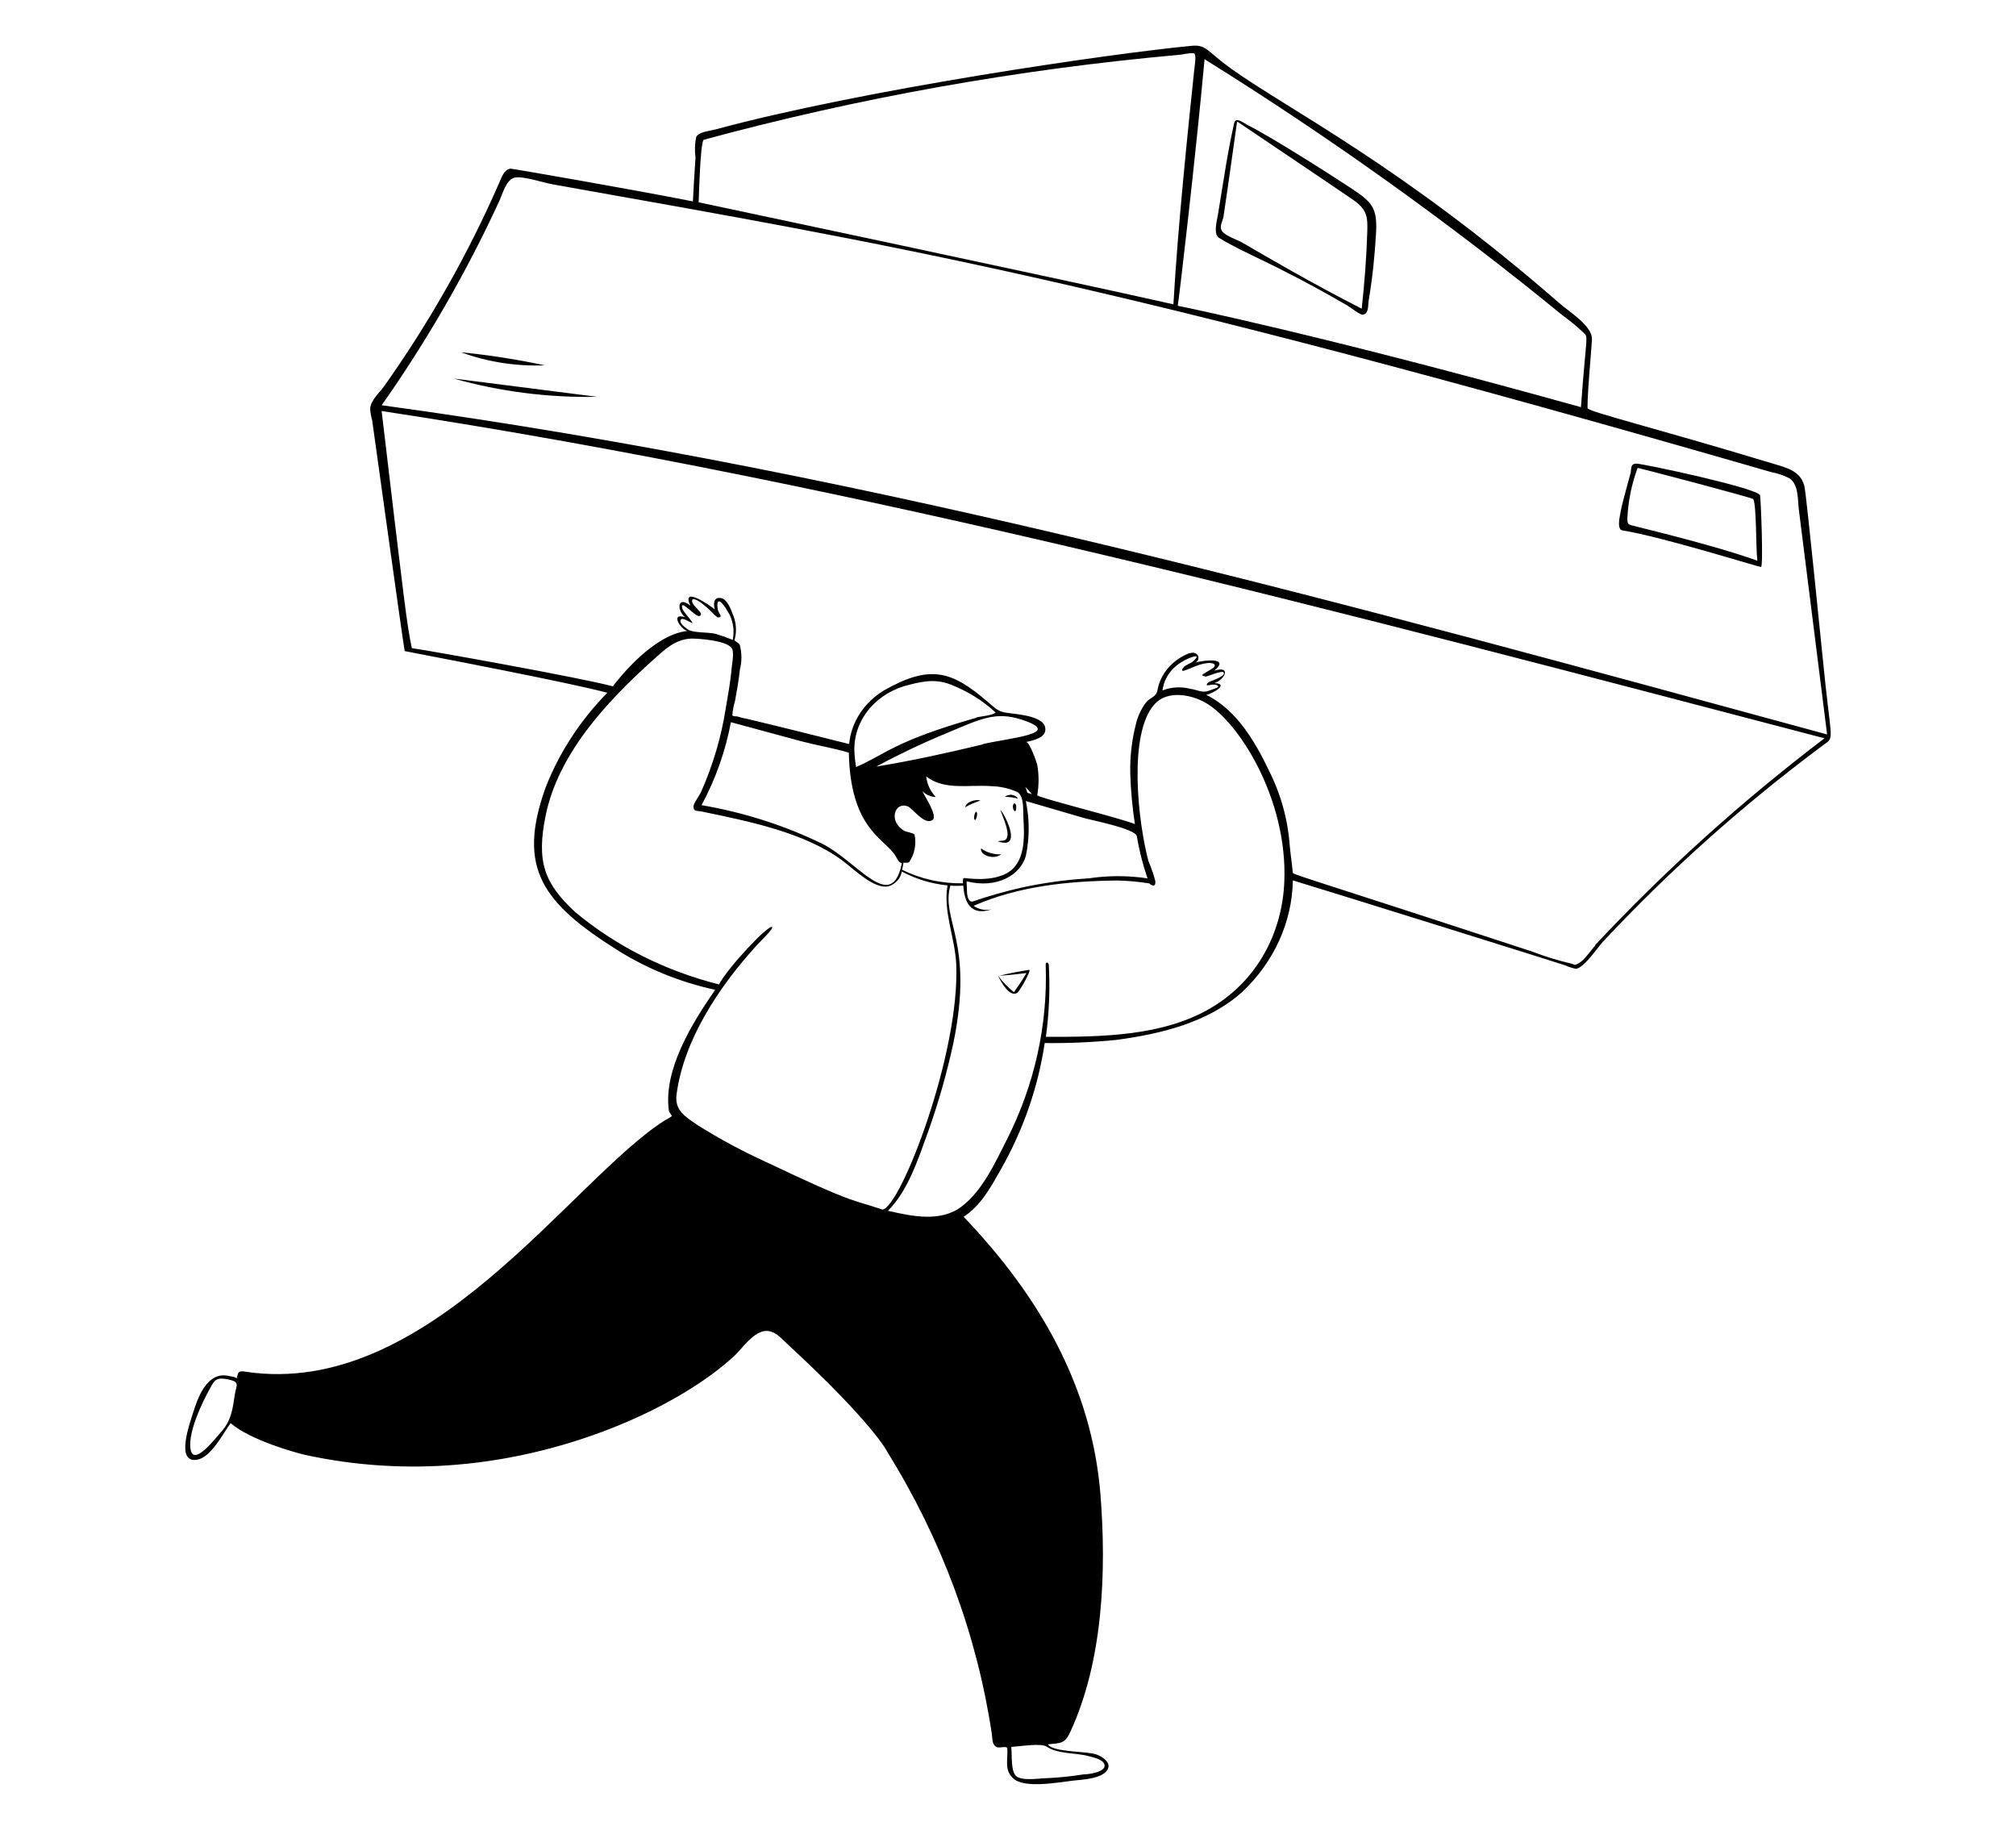 <svg width="119" height="108" viewBox="0 0 119 108" fill="none" xmlns="http://www.w3.org/2000/svg">
<path d="M107.749 40.365C107.564 38.675 106.63 29.133 106.505 28.674C106.273 27.81 105.529 27.627 104.69 27.373C97.55 25.213 93.707 24.29 93.707 24.084C93.707 23.004 93.903 21.157 93.969 20.045C94.016 19.241 92.648 18.425 92.035 17.885C82.776 9.812 76.178 6.545 72.697 4.072C71.192 2.992 71.222 2.619 70.317 2.706C65.557 3.159 50.879 5.292 42.203 7.647C41.87 7.738 41.269 7.771 41.097 8.079C41.012 8.479 40.998 8.889 41.055 9.294C40.996 10.158 40.942 11.022 40.9 11.886C37.265 11.168 30.19 9.942 30.125 9.952C29.744 10.023 29.613 10.46 29.488 10.741C27.651 14.956 25.366 18.998 22.664 22.81C22.372 23.209 21.908 23.598 21.849 24.095C21.858 24.334 21.898 24.572 21.968 24.802C22.045 25.343 23.806 38.065 23.889 38.427C33.558 40.279 35.29 40.743 35.849 40.884C34.241 42.525 33 44.434 32.196 46.505C30.506 51.236 32.017 53.293 36.48 56.096C38.217 57.184 40.162 57.971 42.215 58.417C40.841 60.399 39.139 63.159 39.484 65.567C39.484 65.637 39.669 65.821 39.651 65.87C39.633 65.918 39.276 66.102 39.217 66.139C33.683 69.682 25.317 82.55 14.53 80.963C14.363 80.936 14.12 80.882 14.048 81.07C14.011 81.166 13.989 81.266 13.983 81.368C13.983 81.276 13.572 81.222 13.501 81.206C12.198 80.914 11.656 82.555 11.394 83.392C11.228 83.933 10.323 86.373 11.632 86.152C12.471 86.006 13.168 84.591 13.614 83.992C14.804 85.018 17.535 85.763 18.035 85.871C20.955 86.506 23.97 86.699 26.96 86.444C33.885 85.871 40.234 82.896 43.334 80.034C43.816 79.585 44.399 78.678 45.119 78.559C45.714 78.478 46.113 78.986 46.458 79.305C51.634 84.078 52.408 85.736 52.372 85.682C55.576 90.833 57.672 96.49 58.548 102.352C58.59 102.643 58.548 102.951 58.816 103.102C59 103.2 59.447 103.011 59.459 103.194C59.506 103.864 59.268 104.415 59.78 104.933C60.422 105.592 62.517 105.181 63.35 105.09C63.945 105.025 64.897 104.982 65.295 104.55C65.694 104.118 65.159 103.696 64.7 103.54C64.105 103.345 62.16 103.421 61.856 102.951C62.618 102.865 62.856 102.919 63.171 102.228C65.129 98.01 65.313 92.691 64.956 88.188C64.445 81.87 61.386 76.529 56.882 71.815C57.911 71.135 58.483 70.065 59.054 69.061C60.392 66.715 61.276 64.178 61.666 61.56C63.071 61.575 64.476 61.514 65.873 61.377C68.562 61.02 71.341 60.334 73.34 58.531C75.21 56.76 76.272 54.412 76.315 51.959C79.593 52.958 91.945 56.819 92.38 56.97C92.588 57.064 92.808 57.135 93.034 57.181C93.54 57.084 94.29 55.928 94.635 55.561C98.516 51.413 102.795 47.586 107.421 44.124C108.29 43.449 108.147 44.081 107.749 40.365ZM13.864 82.285C13.733 83.139 13.667 83.846 13.019 84.548C12.721 84.867 11.341 86.708 11.234 85.418C11.15 84.429 11.906 82.826 12.388 81.956C12.674 81.416 12.787 81.27 13.489 81.416C14.191 81.562 13.947 81.762 13.864 82.285ZM61.815 103.102C62.41 103.518 63.546 103.448 64.248 103.642C64.504 103.713 65.165 103.837 65.2 104.182C65.248 104.593 64.248 104.722 63.963 104.722C63.289 104.83 62.61 104.902 61.928 104.938C61.458 104.938 60.44 105.122 60.036 104.863C59.631 104.604 59.756 103.583 59.691 103.097C60.202 103.081 61.464 102.843 61.815 103.102ZM71.103 3.494C78.507 8.106 85.567 13.157 92.237 18.614C92.653 18.913 93.046 19.236 93.415 19.581C93.79 19.991 93.659 19.37 93.32 24.03C78.046 19.775 69.734 18.09 69.52 18.047C69.615 17.48 70.567 9.342 71.103 3.494ZM41.531 8.251C50.675 5.771 60.059 4.093 69.556 3.24C69.716 3.24 70.371 3.078 70.496 3.159C70.621 3.24 70.531 3.813 70.496 4.104C70.109 7.765 69.514 13.527 69.264 17.961C63.142 16.573 41.353 11.967 41.24 11.94C41.263 11.34 41.335 8.516 41.531 8.251ZM45.22 68.58C43.828 67.946 42.486 67.224 41.204 66.42C40.407 65.88 39.794 65.519 39.943 64.541C40.371 61.398 42.394 58.282 44.667 55.793C44.994 55.437 45.684 54.789 45.571 54.713C45.363 54.556 42.965 57.1 42.441 58.099C39.281 57.306 36.373 55.844 33.957 53.833C32.124 52.137 31.648 50.858 32.213 48.109C32.951 44.545 35.7 41.505 38.538 38.961C39.199 38.373 39.812 37.741 40.793 37.687C41.299 37.687 42.822 37.8 43.173 38.227C43.388 38.475 43.173 39.307 43.173 39.604C43.096 40.322 42.977 41.029 42.846 41.764C42.581 43.485 42.084 45.17 41.364 46.781C41.275 46.959 40.918 47.445 40.936 47.612C40.936 47.914 41.15 47.839 41.436 47.898C44.173 48.465 47.487 49.13 49.706 50.776C50.474 51.349 51.587 52.483 52.449 52.31C52.655 52.243 52.837 52.126 52.974 51.972C53.112 51.818 53.2 51.632 53.229 51.435C54.055 51.88 54.976 52.16 55.93 52.256C55.662 53.768 56.364 55.345 56.442 56.862C56.692 62.138 53.157 71.264 52.092 71.388C50.17 70.74 50.492 71.086 45.22 68.58ZM40.282 35.932C40.163 35.505 40.49 35.824 40.686 35.97C40.883 36.115 41.24 36.51 41.364 36.299C41.489 36.089 40.674 35.662 40.889 35.359C41.21 35.359 41.549 35.721 41.781 35.9C41.864 35.964 42.293 36.44 42.376 36.44C42.715 36.44 42.424 36.197 42.376 36.008C42.263 35.359 42.459 35.327 42.834 35.883C42.906 36.029 43.007 36.159 43.078 36.304C43.283 36.74 43.347 37.219 43.263 37.687V37.768C42.931 37.633 42.591 37.514 42.245 37.411C41.793 37.298 41.019 37.363 40.657 37.179C40.532 37.12 40.163 36.828 40.163 36.677C40.163 36.337 40.627 36.677 40.835 36.764C41.043 36.85 40.341 36.132 40.282 35.932ZM56.846 52.132C56.211 52.142 55.577 52.077 54.96 51.938C54.363 51.802 53.788 51.599 53.247 51.333C53.283 51.194 53.31 51.053 53.33 50.911C53.431 50.911 53.58 50.944 53.669 50.879C53.99 50.392 54.102 49.816 53.984 49.259C53.907 49.151 53.52 49.108 53.389 49.038C52.42 48.498 52.794 47.294 53.58 47.59C53.871 47.699 54.562 48.724 55.044 48.395C55.377 48.168 54.574 46.996 54.449 46.694C54.548 46.797 54.669 46.881 54.805 46.94C54.941 47 55.089 47.033 55.24 47.04C54.918 46.7 54.72 46.277 54.675 45.83C55.758 46.662 57.203 46.3 58.483 46.397C59.03 46.407 59.569 46.527 60.059 46.748C60.47 47.013 60.381 47.828 60.41 48.309C60.476 49.389 60.541 50.944 59.405 51.549C58.376 52.089 56.965 51.797 56.888 51.824C56.811 51.851 56.846 52.132 56.846 52.132ZM57.055 52.013C58.84 52.467 60.238 51.646 60.553 50.517C60.778 49.447 60.778 48.348 60.553 47.277L63.98 48.276C64.48 48.422 67.033 48.908 67.104 49.356C67.246 50.197 67.457 51.028 67.735 51.84C66.585 51.667 65.41 51.667 64.26 51.84C62.933 51.92 61.615 52.101 60.321 52.38C59.328 52.606 58.351 52.883 57.394 53.212C57.138 53.212 57.108 52.883 57.084 52.721C57.078 52.656 57.055 52.013 57.055 52.013ZM60.518 46.44C60.66 46.575 60.791 46.72 60.91 46.872C60.5 46.737 60.72 46.861 60.518 46.44ZM58.007 43.935C55.918 44.437 53.842 44.896 51.724 45.242C53.055 44.524 54.427 43.871 55.835 43.287C57.876 42.434 58.745 41.969 60.303 42.471C62.886 43.308 59.572 43.541 58.007 43.919V43.935ZM57.626 42.363C52.759 43.746 52.271 44.523 50.533 45.269C50.492 45.047 50.468 44.82 50.45 44.593C50.356 43.714 50.592 42.832 51.118 42.089C51.645 41.346 52.433 40.786 53.354 40.5C54.324 40.236 55.139 40.025 56.109 40.398C57.105 40.786 58.009 41.347 58.768 42.05C58.572 42.234 57.917 42.266 57.626 42.347V42.363ZM52.783 50.398C52.931 50.598 53.044 50.938 53.235 50.938C52.64 53.941 50.647 50.885 48.582 49.821C46.337 48.723 43.919 47.947 41.412 47.52C42.243 45.971 42.826 44.321 43.144 42.623C43.144 42.623 46.946 43.654 47.309 43.751C48.231 43.994 49.177 44.145 50.105 44.421C50.194 48.784 52.069 49.426 52.783 50.398ZM75.809 52.056C75.684 54.994 74.268 57.824 71.519 59.465C68.675 61.161 65.046 61.199 61.737 61.193C61.928 59.794 61.985 58.383 61.91 56.976C61.91 56.781 61.719 56.743 61.725 56.943C61.852 60.504 61.064 64.043 59.423 67.279C58.756 68.591 58.013 70.249 56.775 71.199C55.537 72.15 53.842 71.788 52.414 71.459C53.604 70.27 54.199 68.407 54.794 66.766C55.401 65.059 55.896 63.321 56.275 61.56C57.513 55.55 55.526 54.33 56.097 52.267C56.35 52.287 56.605 52.287 56.858 52.267C56.93 53.153 57.227 54.119 58.56 53.66C58.374 53.707 58.178 53.714 57.989 53.679C57.8 53.645 57.622 53.569 57.471 53.46C60.137 52.294 63.029 52.002 65.95 51.965C66.584 51.98 67.217 52.038 67.842 52.137C67.913 52.224 68.247 52.44 68.193 51.986C68.087 51.588 67.952 51.196 67.788 50.814C67.194 48.6 66.557 43.292 68.163 41.548C68.907 40.738 70.27 40.975 71.138 41.462C73.12 42.574 76.023 47.175 75.809 52.056ZM69.788 39.582C69.788 39.658 70.317 39.415 70.383 39.393C71.472 38.913 71.971 39.188 71.573 39.447L71.013 39.788C70.871 39.874 71.115 39.928 71.186 39.928C71.257 39.928 72.12 39.561 72.221 39.679C72.418 39.917 71.364 40.219 71.323 40.273C71.007 40.624 71.573 40.306 71.829 40.435C72.084 40.565 71.68 40.635 71.466 40.727C70.96 40.943 70.775 40.727 70.276 40.657C69.729 40.51 69.144 40.543 68.621 40.749C68.662 40.4 68.79 40.063 68.996 39.767C69.203 39.47 69.481 39.22 69.811 39.037C70.109 38.843 71.109 38.443 70.365 39.08C70.151 39.204 69.74 39.35 69.788 39.582ZM94.183 55.782C93.939 56.041 93.498 56.711 93.165 56.862C92.832 57.014 93.034 56.932 92.713 56.862C91.937 56.679 91.178 56.445 90.44 56.16C76.303 51.527 76.321 51.63 76.309 51.484C76.261 50.944 76.166 50.344 76.13 49.896C76.02 48.365 75.603 46.864 74.899 45.468C74.125 43.848 73.001 41.877 71.198 41.008C71.543 40.959 72.608 40.355 71.68 40.317C72.352 40.079 72.662 39.269 71.68 39.582C72.65 38.761 71.013 38.972 70.537 39.107C70.888 39.01 70.805 38.351 70.162 38.567C69.683 38.761 69.263 39.059 68.943 39.436C68.622 39.813 68.409 40.257 68.324 40.727C68.253 41.154 67.913 41.132 67.64 41.467C67.351 41.858 67.149 42.296 67.045 42.758C66.8 43.718 66.69 44.704 66.718 45.69C66.75 46.676 66.841 47.66 66.991 48.638C66.146 48.282 61.208 47.067 61.226 46.932C61.33 46.338 61.33 45.733 61.226 45.139C61.196 44.988 60.761 43.751 60.559 43.794C61.041 43.692 61.827 43.519 61.69 42.914C61.517 42.169 59.679 42.142 59.256 42.039C58.834 41.937 58.661 41.715 58.28 41.407C56.162 39.577 54.889 39.221 52.211 40.727C51.62 41.08 51.125 41.55 50.763 42.102C50.401 42.654 50.182 43.273 50.123 43.913C48.112 43.406 46.101 42.903 44.084 42.423C43.91 42.395 43.738 42.353 43.572 42.298C43.495 42.261 43.269 42.298 43.227 42.218C43.251 41.929 43.304 41.643 43.388 41.364C43.501 40.754 43.608 40.144 43.673 39.528C43.794 39.05 43.794 38.554 43.673 38.076C43.673 37.989 43.417 37.849 43.352 37.795C43.504 37.27 43.464 36.715 43.239 36.213C43.144 35.953 42.911 35.349 42.554 35.295C42.096 35.219 42.108 35.684 42.192 35.97C41.936 35.743 40.181 34.528 40.752 35.748C40.02 35.144 39.907 35.948 40.43 36.429C39.568 36.142 40.133 37.098 40.567 37.239C38.574 37.455 36.587 39.971 36.17 40.506C34.421 40.02 24.907 38.319 24.312 38.254C24.014 36.871 23.895 35.802 22.527 24.257C51.17 28.62 79.439 36.18 107.695 43.573C102.809 47.288 98.278 51.372 94.153 55.782H94.183ZM22.527 23.922C25.222 20.084 27.549 16.042 29.482 11.842C29.649 11.481 29.881 10.584 30.387 10.482C30.892 10.379 32.077 10.784 32.66 10.887C52.854 14.489 65.063 16.459 104.554 27.864C104.936 27.935 105.304 28.061 105.642 28.237C106.184 28.626 106.106 29.517 106.184 30.095C106.303 31.023 107.814 43.054 107.85 43.346C79.772 35.705 51.854 27.918 22.497 23.912L22.527 23.922Z" fill="black"/>
<path d="M26.775 22.34C29.519 23.113 32.382 23.478 35.254 23.42L26.775 22.34ZM32.16 21.562C30.529 21.213 28.876 20.956 27.21 20.79C28.78 21.364 30.468 21.628 32.16 21.562ZM103.893 29.236C103.828 28.825 96.944 27.351 96.581 27.362C96.218 27.373 96.301 27.713 96.254 27.902C95.968 28.982 95.736 29.733 95.623 30.413C95.593 30.591 95.45 31.255 95.772 31.304C98.11 31.677 103.798 33.464 103.947 33.464C104.096 33.464 103.941 29.49 103.893 29.236ZM96.664 31.093C96.069 30.948 96.033 30.996 96.069 30.429C96.129 29.472 96.33 28.526 96.664 27.616C96.89 27.648 103.417 29.371 103.483 29.452C103.691 29.722 103.637 32.368 103.733 33.091C102.18 32.53 99.752 31.86 96.664 31.093ZM71.96 14.04C73.602 15.05 75.054 15.444 79.54 18.036C79.719 18.139 80.266 18.576 80.433 18.576C80.819 18.511 80.736 18.036 80.795 17.701C81.016 16.4 81.147 15.088 81.224 13.776C81.313 12.22 80.974 11.918 79.701 11.076C78.427 10.233 75.036 8.079 73.608 7.36C73.406 7.258 72.941 6.869 72.852 7.258C72.442 9.088 72.257 10.466 71.882 12.733C71.829 13.036 71.609 13.835 71.96 14.04ZM72.222 12.771C72.567 10.476 72.817 8.581 73.013 7.242C73.013 7.242 73.013 7.188 73.06 7.193C73.864 7.733 79.373 11.443 79.927 11.832C80.73 12.404 80.73 12.858 80.706 13.732C80.659 15.234 80.54 16.729 80.379 18.22C77.225 16.6 74.953 15.261 73.334 14.321C73.049 14.154 72.346 13.932 72.144 13.651C71.942 13.371 72.186 13.03 72.222 12.782V12.771ZM57.87 47.25C57.614 47.142 56.995 47.337 56.978 47.639C57.258 47.479 57.557 47.348 57.87 47.25ZM60.095 47.137C60.057 47.077 60.005 47.026 59.943 46.988C59.88 46.949 59.809 46.924 59.734 46.913C59.659 46.903 59.583 46.908 59.511 46.928C59.438 46.948 59.372 46.982 59.316 47.029C59.58 47.031 59.843 47.068 60.095 47.137ZM59.227 49.61L58.888 49.648C60.357 50.188 59.387 48.184 59.048 47.785C59.143 48.136 59.834 49.497 59.227 49.61ZM57.501 48.303C57.578 48.595 57.703 48.098 57.674 47.995C57.608 47.72 57.471 48.168 57.501 48.303ZM59.828 47.785C59.976 48.06 60.018 47.628 59.965 47.493C59.875 47.277 59.709 47.553 59.828 47.785ZM59.096 50.42C58.665 50.441 58.241 50.316 57.906 50.069C57.84 50.496 58.691 50.76 59.096 50.42ZM60.744 57.24C60.149 57.337 59.554 57.445 58.995 57.586C59.524 57.553 60.06 57.494 60.589 57.429C60.363 57.818 60.113 58.191 59.851 58.558C59.491 58.268 59.173 57.938 58.905 57.575C59.078 57.942 59.59 58.882 60.048 58.596C60.208 58.482 60.928 57.186 60.744 57.24Z" fill="black"/>
</svg>
